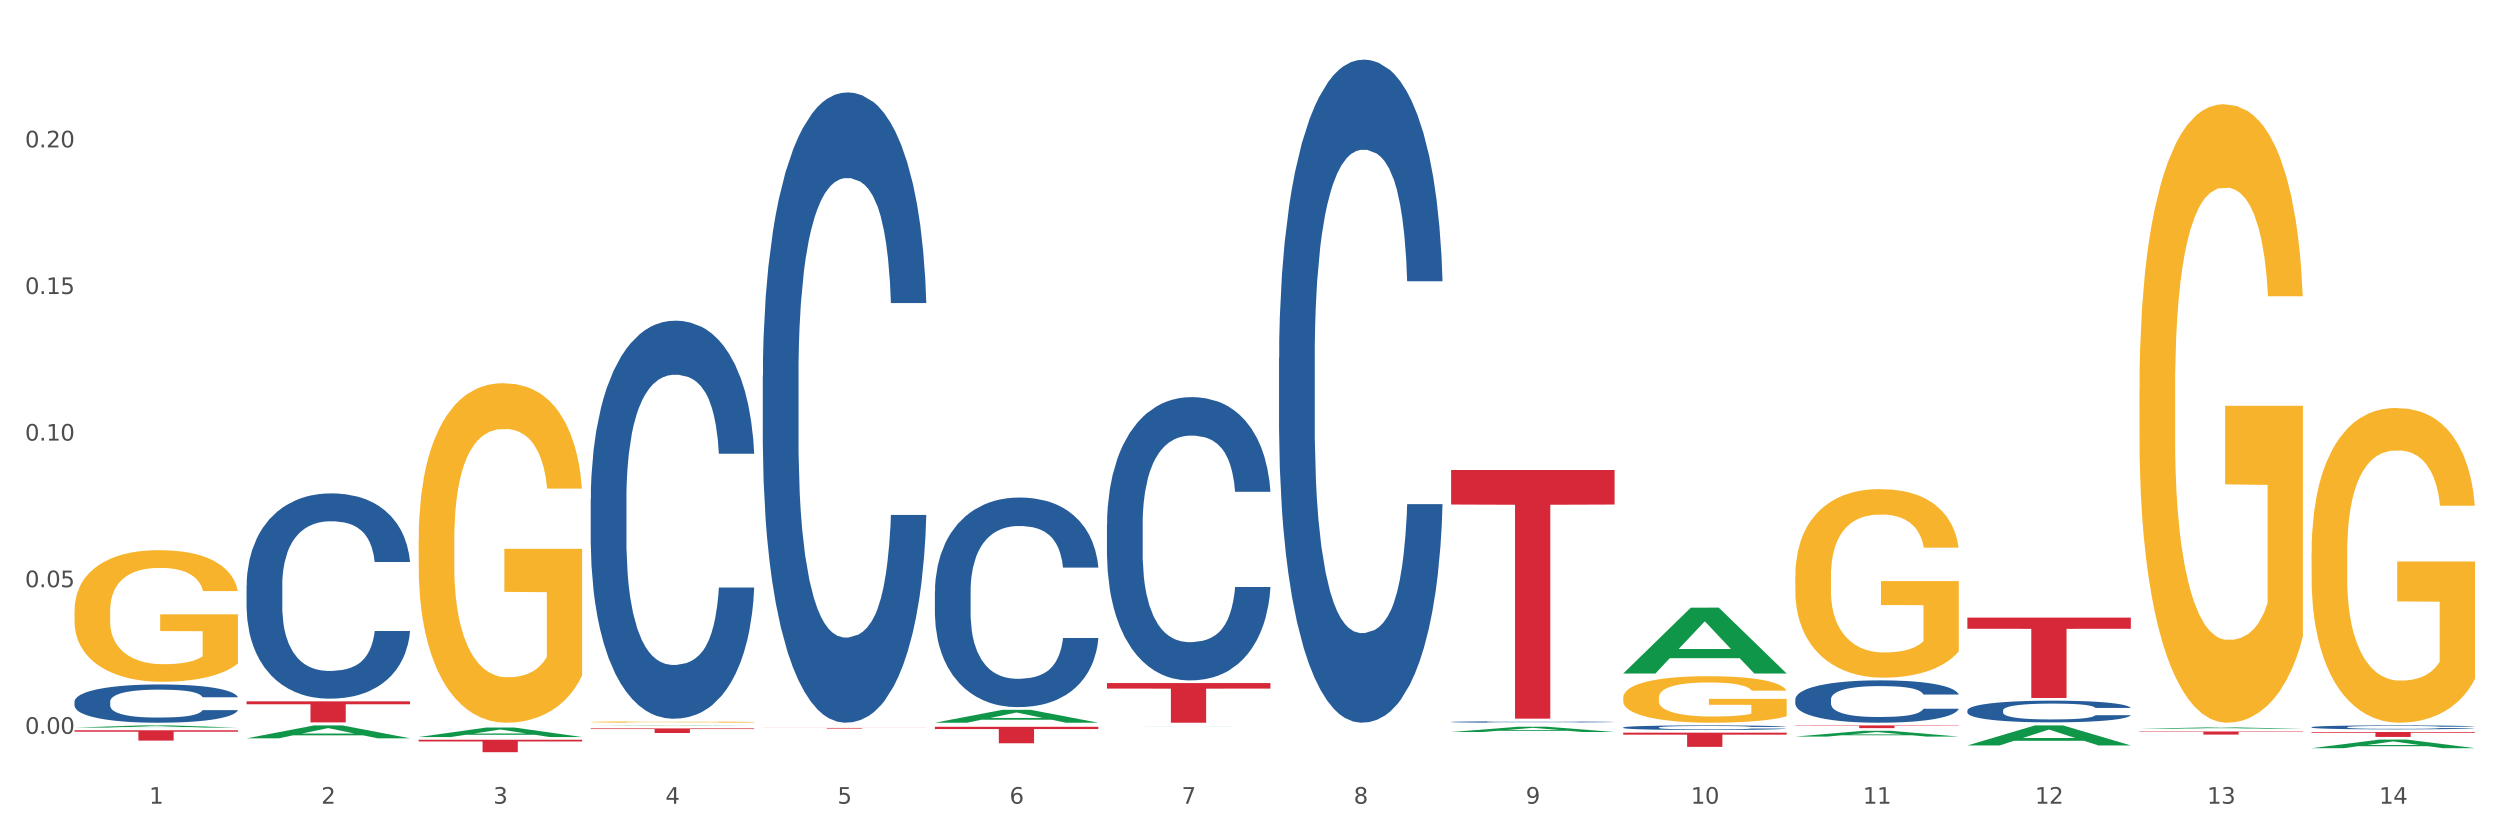 <?xml version="1.0" encoding="utf-8" standalone="no"?>
<!DOCTYPE svg PUBLIC "-//W3C//DTD SVG 1.1//EN"
  "http://www.w3.org/Graphics/SVG/1.1/DTD/svg11.dtd">
<svg xmlns:xlink="http://www.w3.org/1999/xlink" width="1080pt" height="360pt" viewBox="0 0 1080 360" xmlns="http://www.w3.org/2000/svg" version="1.1">
 <rect x="0" y="0" width="1080" height="360" fill="#333333" stroke="none"/>
 <defs>
  <style type="text/css">*{stroke-linejoin: round; stroke-linecap: butt}</style>
 </defs>
 <g id="figure_1">
  <g id="patch_1">
   <path d="M 0 360 
L 1080 360 
L 1080 0 
L 0 0 
z
" style="fill: #ffffff; stroke: #ffffff; stroke-linejoin: miter"/>
  </g>
  <g id="axes_1">
   <g id="matplotlib.axis_1">
    <g id="xtick_1">
     <g id="text_1">
      <!-- 1 -->
      <g style="fill: #4d4d4d" transform="translate(64.432 347.204) scale(0.096 -0.096)">
       <defs>
        <path id="DejaVuSans-31" d="M 794 531 
L 1825 531 
L 1825 4091 
L 703 3866 
L 703 4441 
L 1819 4666 
L 2450 4666 
L 2450 531 
L 3481 531 
L 3481 0 
L 794 0 
L 794 531 
z
" transform="scale(0.016)"/>
       </defs>
       <use xlink:href="#DejaVuSans-31"/>
      </g>
     </g>
    </g>
    <g id="xtick_2">
     <g id="text_2">
      <!-- 2 -->
      <g style="fill: #4d4d4d" transform="translate(138.771 347.204) scale(0.096 -0.096)">
       <defs>
        <path id="DejaVuSans-32" d="M 1228 531 
L 3431 531 
L 3431 0 
L 469 0 
L 469 531 
Q 828 903 1448 1529 
Q 2069 2156 2228 2338 
Q 2531 2678 2651 2914 
Q 2772 3150 2772 3378 
Q 2772 3750 2511 3984 
Q 2250 4219 1831 4219 
Q 1534 4219 1204 4116 
Q 875 4013 500 3803 
L 500 4441 
Q 881 4594 1212 4672 
Q 1544 4750 1819 4750 
Q 2544 4750 2975 4387 
Q 3406 4025 3406 3419 
Q 3406 3131 3298 2873 
Q 3191 2616 2906 2266 
Q 2828 2175 2409 1742 
Q 1991 1309 1228 531 
z
" transform="scale(0.016)"/>
       </defs>
       <use xlink:href="#DejaVuSans-32"/>
      </g>
     </g>
    </g>
    <g id="xtick_3">
     <g id="text_3">
      <!-- 3 -->
      <g style="fill: #4d4d4d" transform="translate(213.109 347.204) scale(0.096 -0.096)">
       <defs>
        <path id="DejaVuSans-33" d="M 2597 2516 
Q 3050 2419 3304 2112 
Q 3559 1806 3559 1356 
Q 3559 666 3084 287 
Q 2609 -91 1734 -91 
Q 1441 -91 1130 -33 
Q 819 25 488 141 
L 488 750 
Q 750 597 1062 519 
Q 1375 441 1716 441 
Q 2309 441 2620 675 
Q 2931 909 2931 1356 
Q 2931 1769 2642 2001 
Q 2353 2234 1838 2234 
L 1294 2234 
L 1294 2753 
L 1863 2753 
Q 2328 2753 2575 2939 
Q 2822 3125 2822 3475 
Q 2822 3834 2567 4026 
Q 2313 4219 1838 4219 
Q 1578 4219 1281 4162 
Q 984 4106 628 3988 
L 628 4550 
Q 988 4650 1302 4700 
Q 1616 4750 1894 4750 
Q 2613 4750 3031 4423 
Q 3450 4097 3450 3541 
Q 3450 3153 3228 2886 
Q 3006 2619 2597 2516 
z
" transform="scale(0.016)"/>
       </defs>
       <use xlink:href="#DejaVuSans-33"/>
      </g>
     </g>
    </g>
    <g id="xtick_4">
     <g id="text_4">
      <!-- 4 -->
      <g style="fill: #4d4d4d" transform="translate(287.448 347.204) scale(0.096 -0.096)">
       <defs>
        <path id="DejaVuSans-34" d="M 2419 4116 
L 825 1625 
L 2419 1625 
L 2419 4116 
z
M 2253 4666 
L 3047 4666 
L 3047 1625 
L 3713 1625 
L 3713 1100 
L 3047 1100 
L 3047 0 
L 2419 0 
L 2419 1100 
L 313 1100 
L 313 1709 
L 2253 4666 
z
" transform="scale(0.016)"/>
       </defs>
       <use xlink:href="#DejaVuSans-34"/>
      </g>
     </g>
    </g>
    <g id="xtick_5">
     <g id="text_5">
      <!-- 5 -->
      <g style="fill: #4d4d4d" transform="translate(361.787 347.204) scale(0.096 -0.096)">
       <defs>
        <path id="DejaVuSans-35" d="M 691 4666 
L 3169 4666 
L 3169 4134 
L 1269 4134 
L 1269 2991 
Q 1406 3038 1543 3061 
Q 1681 3084 1819 3084 
Q 2600 3084 3056 2656 
Q 3513 2228 3513 1497 
Q 3513 744 3044 326 
Q 2575 -91 1722 -91 
Q 1428 -91 1123 -41 
Q 819 9 494 109 
L 494 744 
Q 775 591 1075 516 
Q 1375 441 1709 441 
Q 2250 441 2565 725 
Q 2881 1009 2881 1497 
Q 2881 1984 2565 2268 
Q 2250 2553 1709 2553 
Q 1456 2553 1204 2497 
Q 953 2441 691 2322 
L 691 4666 
z
" transform="scale(0.016)"/>
       </defs>
       <use xlink:href="#DejaVuSans-35"/>
      </g>
     </g>
    </g>
    <g id="xtick_6">
     <g id="text_6">
      <!-- 6 -->
      <g style="fill: #4d4d4d" transform="translate(436.125 347.204) scale(0.096 -0.096)">
       <defs>
        <path id="DejaVuSans-36" d="M 2113 2584 
Q 1688 2584 1439 2293 
Q 1191 2003 1191 1497 
Q 1191 994 1439 701 
Q 1688 409 2113 409 
Q 2538 409 2786 701 
Q 3034 994 3034 1497 
Q 3034 2003 2786 2293 
Q 2538 2584 2113 2584 
z
M 3366 4563 
L 3366 3988 
Q 3128 4100 2886 4159 
Q 2644 4219 2406 4219 
Q 1781 4219 1451 3797 
Q 1122 3375 1075 2522 
Q 1259 2794 1537 2939 
Q 1816 3084 2150 3084 
Q 2853 3084 3261 2657 
Q 3669 2231 3669 1497 
Q 3669 778 3244 343 
Q 2819 -91 2113 -91 
Q 1303 -91 875 529 
Q 447 1150 447 2328 
Q 447 3434 972 4092 
Q 1497 4750 2381 4750 
Q 2619 4750 2861 4703 
Q 3103 4656 3366 4563 
z
" transform="scale(0.016)"/>
       </defs>
       <use xlink:href="#DejaVuSans-36"/>
      </g>
     </g>
    </g>
    <g id="xtick_7">
     <g id="text_7">
      <!-- 7 -->
      <g style="fill: #4d4d4d" transform="translate(510.464 347.204) scale(0.096 -0.096)">
       <defs>
        <path id="DejaVuSans-37" d="M 525 4666 
L 3525 4666 
L 3525 4397 
L 1831 0 
L 1172 0 
L 2766 4134 
L 525 4134 
L 525 4666 
z
" transform="scale(0.016)"/>
       </defs>
       <use xlink:href="#DejaVuSans-37"/>
      </g>
     </g>
    </g>
    <g id="xtick_8">
     <g id="text_8">
      <!-- 8 -->
      <g style="fill: #4d4d4d" transform="translate(584.803 347.204) scale(0.096 -0.096)">
       <defs>
        <path id="DejaVuSans-38" d="M 2034 2216 
Q 1584 2216 1326 1975 
Q 1069 1734 1069 1313 
Q 1069 891 1326 650 
Q 1584 409 2034 409 
Q 2484 409 2743 651 
Q 3003 894 3003 1313 
Q 3003 1734 2745 1975 
Q 2488 2216 2034 2216 
z
M 1403 2484 
Q 997 2584 770 2862 
Q 544 3141 544 3541 
Q 544 4100 942 4425 
Q 1341 4750 2034 4750 
Q 2731 4750 3128 4425 
Q 3525 4100 3525 3541 
Q 3525 3141 3298 2862 
Q 3072 2584 2669 2484 
Q 3125 2378 3379 2068 
Q 3634 1759 3634 1313 
Q 3634 634 3220 271 
Q 2806 -91 2034 -91 
Q 1263 -91 848 271 
Q 434 634 434 1313 
Q 434 1759 690 2068 
Q 947 2378 1403 2484 
z
M 1172 3481 
Q 1172 3119 1398 2916 
Q 1625 2713 2034 2713 
Q 2441 2713 2670 2916 
Q 2900 3119 2900 3481 
Q 2900 3844 2670 4047 
Q 2441 4250 2034 4250 
Q 1625 4250 1398 4047 
Q 1172 3844 1172 3481 
z
" transform="scale(0.016)"/>
       </defs>
       <use xlink:href="#DejaVuSans-38"/>
      </g>
     </g>
    </g>
    <g id="xtick_9">
     <g id="text_9">
      <!-- 9 -->
      <g style="fill: #4d4d4d" transform="translate(659.142 347.204) scale(0.096 -0.096)">
       <defs>
        <path id="DejaVuSans-39" d="M 703 97 
L 703 672 
Q 941 559 1184 500 
Q 1428 441 1663 441 
Q 2288 441 2617 861 
Q 2947 1281 2994 2138 
Q 2813 1869 2534 1725 
Q 2256 1581 1919 1581 
Q 1219 1581 811 2004 
Q 403 2428 403 3163 
Q 403 3881 828 4315 
Q 1253 4750 1959 4750 
Q 2769 4750 3195 4129 
Q 3622 3509 3622 2328 
Q 3622 1225 3098 567 
Q 2575 -91 1691 -91 
Q 1453 -91 1209 -44 
Q 966 3 703 97 
z
M 1959 2075 
Q 2384 2075 2632 2365 
Q 2881 2656 2881 3163 
Q 2881 3666 2632 3958 
Q 2384 4250 1959 4250 
Q 1534 4250 1286 3958 
Q 1038 3666 1038 3163 
Q 1038 2656 1286 2365 
Q 1534 2075 1959 2075 
z
" transform="scale(0.016)"/>
       </defs>
       <use xlink:href="#DejaVuSans-39"/>
      </g>
     </g>
    </g>
    <g id="xtick_10">
     <g id="text_10">
      <!-- 10 -->
      <g style="fill: #4d4d4d" transform="translate(730.426 347.204) scale(0.096 -0.096)">
       <defs>
        <path id="DejaVuSans-30" d="M 2034 4250 
Q 1547 4250 1301 3770 
Q 1056 3291 1056 2328 
Q 1056 1369 1301 889 
Q 1547 409 2034 409 
Q 2525 409 2770 889 
Q 3016 1369 3016 2328 
Q 3016 3291 2770 3770 
Q 2525 4250 2034 4250 
z
M 2034 4750 
Q 2819 4750 3233 4129 
Q 3647 3509 3647 2328 
Q 3647 1150 3233 529 
Q 2819 -91 2034 -91 
Q 1250 -91 836 529 
Q 422 1150 422 2328 
Q 422 3509 836 4129 
Q 1250 4750 2034 4750 
z
" transform="scale(0.016)"/>
       </defs>
       <use xlink:href="#DejaVuSans-31"/>
       <use xlink:href="#DejaVuSans-30" transform="translate(63.623 0)"/>
      </g>
     </g>
    </g>
    <g id="xtick_11">
     <g id="text_11">
      <!-- 11 -->
      <g style="fill: #4d4d4d" transform="translate(804.765 347.204) scale(0.096 -0.096)">
       <use xlink:href="#DejaVuSans-31"/>
       <use xlink:href="#DejaVuSans-31" transform="translate(63.623 0)"/>
      </g>
     </g>
    </g>
    <g id="xtick_12">
     <g id="text_12">
      <!-- 12 -->
      <g style="fill: #4d4d4d" transform="translate(879.104 347.204) scale(0.096 -0.096)">
       <use xlink:href="#DejaVuSans-31"/>
       <use xlink:href="#DejaVuSans-32" transform="translate(63.623 0)"/>
      </g>
     </g>
    </g>
    <g id="xtick_13">
     <g id="text_13">
      <!-- 13 -->
      <g style="fill: #4d4d4d" transform="translate(953.442 347.204) scale(0.096 -0.096)">
       <use xlink:href="#DejaVuSans-31"/>
       <use xlink:href="#DejaVuSans-33" transform="translate(63.623 0)"/>
      </g>
     </g>
    </g>
    <g id="xtick_14">
     <g id="text_14">
      <!-- 14 -->
      <g style="fill: #4d4d4d" transform="translate(1027.781 347.204) scale(0.096 -0.096)">
       <use xlink:href="#DejaVuSans-31"/>
       <use xlink:href="#DejaVuSans-34" transform="translate(63.623 0)"/>
      </g>
     </g>
    </g>
    <g id="xtick_15"/>
    <g id="xtick_16"/>
    <g id="xtick_17"/>
    <g id="xtick_18"/>
    <g id="xtick_19"/>
    <g id="xtick_20"/>
    <g id="xtick_21"/>
    <g id="xtick_22"/>
    <g id="xtick_23"/>
    <g id="xtick_24"/>
    <g id="xtick_25"/>
    <g id="xtick_26"/>
    <g id="xtick_27"/>
   </g>
   <g id="matplotlib.axis_2">
    <g id="ytick_1">
     <g id="text_15">
      <!-- 0.00 -->
      <g style="fill: #4d4d4d" transform="translate(10.8 317.012) scale(0.096 -0.096)">
       <defs>
        <path id="DejaVuSans-2e" d="M 684 794 
L 1344 794 
L 1344 0 
L 684 0 
L 684 794 
z
" transform="scale(0.016)"/>
       </defs>
       <use xlink:href="#DejaVuSans-30"/>
       <use xlink:href="#DejaVuSans-2e" transform="translate(63.623 0)"/>
       <use xlink:href="#DejaVuSans-30" transform="translate(95.41 0)"/>
       <use xlink:href="#DejaVuSans-30" transform="translate(159.033 0)"/>
      </g>
     </g>
    </g>
    <g id="ytick_2">
     <g id="text_16">
      <!-- 0.05 -->
      <g style="fill: #4d4d4d" transform="translate(10.8 253.677) scale(0.096 -0.096)">
       <use xlink:href="#DejaVuSans-30"/>
       <use xlink:href="#DejaVuSans-2e" transform="translate(63.623 0)"/>
       <use xlink:href="#DejaVuSans-30" transform="translate(95.41 0)"/>
       <use xlink:href="#DejaVuSans-35" transform="translate(159.033 0)"/>
      </g>
     </g>
    </g>
    <g id="ytick_3">
     <g id="text_17">
      <!-- 0.10 -->
      <g style="fill: #4d4d4d" transform="translate(10.8 190.342) scale(0.096 -0.096)">
       <use xlink:href="#DejaVuSans-30"/>
       <use xlink:href="#DejaVuSans-2e" transform="translate(63.623 0)"/>
       <use xlink:href="#DejaVuSans-31" transform="translate(95.41 0)"/>
       <use xlink:href="#DejaVuSans-30" transform="translate(159.033 0)"/>
      </g>
     </g>
    </g>
    <g id="ytick_4">
     <g id="text_18">
      <!-- 0.15 -->
      <g style="fill: #4d4d4d" transform="translate(10.8 127.007) scale(0.096 -0.096)">
       <use xlink:href="#DejaVuSans-30"/>
       <use xlink:href="#DejaVuSans-2e" transform="translate(63.623 0)"/>
       <use xlink:href="#DejaVuSans-31" transform="translate(95.41 0)"/>
       <use xlink:href="#DejaVuSans-35" transform="translate(159.033 0)"/>
      </g>
     </g>
    </g>
    <g id="ytick_5">
     <g id="text_19">
      <!-- 0.20 -->
      <g style="fill: #4d4d4d" transform="translate(10.8 63.672) scale(0.096 -0.096)">
       <use xlink:href="#DejaVuSans-30"/>
       <use xlink:href="#DejaVuSans-2e" transform="translate(63.623 0)"/>
       <use xlink:href="#DejaVuSans-32" transform="translate(95.41 0)"/>
       <use xlink:href="#DejaVuSans-30" transform="translate(159.033 0)"/>
      </g>
     </g>
    </g>
    <g id="ytick_6"/>
    <g id="ytick_7"/>
    <g id="ytick_8"/>
    <g id="ytick_9"/>
    <g id="ytick_10"/>
   </g>
   <g id="PolyCollection_1">
    <path d="M 32.175 314.33 
L 32.248 314.329 
L 61.37 313.366 
L 73.456 313.365 
L 102.797 314.332 
L 88.818 314.332 
L 82.484 314.107 
L 52.415 314.107 
L 52.197 314.11 
L 46.081 314.332 
L 32.175 314.332 
L 32.175 314.33 
L 56.201 313.972 
L 78.698 313.971 
L 67.559 313.571 
L 67.413 313.569 
L 67.267 313.572 
L 56.128 313.971 
L 56.201 313.972 
L 32.175 314.33 
z
" clip-path="url(#peb37ae2fe6)" style="fill: #109648"/>
    <path d="M 255.191 311.909 
L 255.275 311.909 
L 255.275 311.89 
L 255.441 311.874 
L 256.275 311.835 
L 257.526 311.803 
L 258.443 311.786 
L 259.36 311.772 
L 260.444 311.758 
L 261.778 311.743 
L 264.196 311.722 
L 265.697 311.711 
L 267.531 311.7 
L 270.866 311.683 
L 273.284 311.674 
L 275.786 311.666 
L 279.871 311.657 
L 282.539 311.652 
L 285.374 311.649 
L 288.793 311.647 
L 291.377 311.647 
L 297.047 311.648 
L 301.883 311.653 
L 304.218 311.657 
L 307.219 311.663 
L 308.804 311.667 
L 311.388 311.675 
L 314.057 311.686 
L 315.891 311.696 
L 318.642 311.713 
L 320.727 311.731 
L 322.645 311.753 
L 323.645 311.768 
L 324.395 311.782 
L 325.062 311.798 
L 325.73 311.823 
L 310.721 311.823 
L 310.138 311.805 
L 309.221 311.788 
L 307.886 311.771 
L 306.719 311.761 
L 304.718 311.748 
L 302.884 311.74 
L 300.966 311.733 
L 298.631 311.728 
L 296.797 311.726 
L 294.212 311.724 
L 289.126 311.724 
L 285.708 311.728 
L 283.373 311.733 
L 281.872 311.738 
L 280.538 311.743 
L 279.037 311.75 
L 277.286 311.761 
L 276.036 311.771 
L 274.785 311.784 
L 273.785 311.796 
L 272.867 311.811 
L 272.117 311.826 
L 271.533 311.842 
L 271.033 311.862 
L 270.616 311.895 
L 270.616 311.966 
L 270.783 311.982 
L 271.2 312.003 
L 271.7 312.019 
L 272.534 312.038 
L 273.284 312.051 
L 274.702 312.07 
L 276.286 312.085 
L 277.537 312.095 
L 278.787 312.104 
L 280.955 312.115 
L 283.373 312.124 
L 285.458 312.13 
L 288.292 312.135 
L 290.21 312.137 
L 291.878 312.138 
L 295.963 312.138 
L 298.882 312.137 
L 302.133 312.133 
L 304.635 312.128 
L 306.719 312.123 
L 309.054 312.113 
L 310.555 312.105 
L 310.555 311.996 
L 292.211 311.996 
L 292.211 311.924 
L 325.813 311.924 
L 325.813 312.135 
L 324.395 312.146 
L 322.811 312.156 
L 321.144 312.165 
L 318.642 312.176 
L 315.641 312.186 
L 312.973 312.193 
L 310.138 312.199 
L 306.803 312.205 
L 302.467 312.21 
L 299.799 312.212 
L 296.464 312.214 
L 292.545 312.214 
L 289.126 312.213 
L 285.791 312.211 
L 282.289 312.206 
L 278.871 312.199 
L 276.286 312.193 
L 273.701 312.184 
L 270.95 312.174 
L 268.782 312.163 
L 267.114 312.154 
L 265.28 312.142 
L 263.279 312.126 
L 261.778 312.112 
L 260.444 312.098 
L 259.027 312.079 
L 258.026 312.063 
L 257.025 312.043 
L 256.442 312.028 
L 255.775 312.005 
L 255.275 311.972 
L 255.191 311.909 
z
" clip-path="url(#peb37ae2fe6)" style="fill: #f7b32b"/>
    <path d="M 701.223 301.408 
L 701.307 301.389 
L 701.307 300.729 
L 701.474 300.16 
L 702.307 298.784 
L 703.558 297.646 
L 704.475 297.041 
L 705.392 296.546 
L 706.476 296.05 
L 707.81 295.536 
L 710.228 294.784 
L 711.729 294.399 
L 713.563 293.995 
L 716.899 293.408 
L 719.317 293.078 
L 721.818 292.803 
L 725.903 292.472 
L 728.572 292.326 
L 731.406 292.215 
L 734.825 292.142 
L 737.41 292.124 
L 743.08 292.179 
L 747.915 292.344 
L 750.25 292.472 
L 753.252 292.693 
L 754.836 292.839 
L 757.421 293.133 
L 760.089 293.518 
L 761.923 293.848 
L 764.675 294.472 
L 766.759 295.096 
L 768.677 295.867 
L 769.677 296.399 
L 770.428 296.894 
L 771.095 297.463 
L 771.762 298.362 
L 756.754 298.362 
L 756.17 297.72 
L 755.253 297.114 
L 753.919 296.527 
L 752.751 296.16 
L 750.75 295.702 
L 748.916 295.408 
L 746.998 295.188 
L 744.664 295.004 
L 742.829 294.913 
L 740.245 294.839 
L 735.159 294.858 
L 731.74 295.004 
L 729.405 295.188 
L 727.905 295.353 
L 726.571 295.536 
L 725.07 295.793 
L 723.319 296.179 
L 722.068 296.527 
L 720.817 296.968 
L 719.817 297.408 
L 718.9 297.922 
L 718.149 298.472 
L 717.566 299.041 
L 717.065 299.738 
L 716.648 300.894 
L 716.648 303.408 
L 716.815 303.976 
L 717.232 304.729 
L 717.732 305.297 
L 718.566 305.976 
L 719.317 306.435 
L 720.734 307.095 
L 722.318 307.646 
L 723.569 307.995 
L 724.82 308.288 
L 726.987 308.692 
L 729.405 309.022 
L 731.49 309.224 
L 734.325 309.407 
L 736.242 309.481 
L 737.91 309.517 
L 741.996 309.517 
L 744.914 309.462 
L 748.166 309.334 
L 750.667 309.169 
L 752.751 308.967 
L 755.086 308.637 
L 756.587 308.325 
L 756.587 304.49 
L 738.244 304.472 
L 738.244 301.921 
L 771.845 301.921 
L 771.845 309.407 
L 770.428 309.793 
L 768.844 310.141 
L 767.176 310.453 
L 764.675 310.838 
L 761.673 311.205 
L 759.005 311.462 
L 756.17 311.682 
L 752.835 311.884 
L 748.499 312.068 
L 745.831 312.141 
L 742.496 312.196 
L 738.577 312.214 
L 735.159 312.178 
L 731.823 312.086 
L 728.321 311.921 
L 724.903 311.682 
L 722.318 311.444 
L 719.733 311.15 
L 716.982 310.765 
L 714.814 310.398 
L 713.147 310.068 
L 711.312 309.646 
L 709.311 309.095 
L 707.81 308.6 
L 706.476 308.086 
L 705.059 307.426 
L 704.058 306.857 
L 703.058 306.141 
L 702.474 305.609 
L 701.807 304.784 
L 701.307 303.628 
L 701.223 301.408 
z
" clip-path="url(#peb37ae2fe6)" style="fill: #f7b32b"/>
    <path d="M 775.562 248.944 
L 775.645 248.87 
L 775.645 246.192 
L 775.812 243.885 
L 776.646 238.306 
L 777.897 233.694 
L 778.814 231.239 
L 779.731 229.23 
L 780.815 227.221 
L 782.149 225.138 
L 784.567 222.088 
L 786.068 220.526 
L 787.902 218.889 
L 791.237 216.509 
L 793.655 215.17 
L 796.157 214.054 
L 800.242 212.715 
L 802.91 212.12 
L 805.745 211.673 
L 809.164 211.376 
L 811.748 211.301 
L 817.418 211.525 
L 822.254 212.194 
L 824.589 212.715 
L 827.59 213.608 
L 829.175 214.203 
L 831.759 215.393 
L 834.427 216.955 
L 836.262 218.294 
L 839.013 220.824 
L 841.098 223.353 
L 843.015 226.478 
L 844.016 228.635 
L 844.766 230.643 
L 845.433 232.95 
L 846.1 236.595 
L 831.092 236.595 
L 830.509 233.991 
L 829.592 231.536 
L 828.257 229.156 
L 827.09 227.668 
L 825.089 225.808 
L 823.255 224.618 
L 821.337 223.725 
L 819.002 222.981 
L 817.168 222.609 
L 814.583 222.312 
L 809.497 222.386 
L 806.079 222.981 
L 803.744 223.725 
L 802.243 224.395 
L 800.909 225.138 
L 799.408 226.18 
L 797.657 227.742 
L 796.407 229.156 
L 795.156 230.941 
L 794.156 232.726 
L 793.238 234.809 
L 792.488 237.041 
L 791.904 239.347 
L 791.404 242.174 
L 790.987 246.861 
L 790.987 257.053 
L 791.154 259.359 
L 791.571 262.409 
L 792.071 264.715 
L 792.905 267.468 
L 793.655 269.328 
L 795.073 272.006 
L 796.657 274.237 
L 797.908 275.651 
L 799.158 276.841 
L 801.326 278.478 
L 803.744 279.817 
L 805.829 280.635 
L 808.663 281.379 
L 810.581 281.677 
L 812.249 281.825 
L 816.334 281.825 
L 819.253 281.602 
L 822.504 281.082 
L 825.006 280.412 
L 827.09 279.594 
L 829.425 278.255 
L 830.926 276.99 
L 830.926 261.442 
L 812.582 261.368 
L 812.582 251.027 
L 846.184 251.027 
L 846.184 281.379 
L 844.766 282.941 
L 843.182 284.355 
L 841.515 285.619 
L 839.013 287.182 
L 836.012 288.67 
L 833.344 289.711 
L 830.509 290.604 
L 827.174 291.422 
L 822.838 292.166 
L 820.17 292.464 
L 816.835 292.687 
L 812.916 292.761 
L 809.497 292.612 
L 806.162 292.24 
L 802.66 291.571 
L 799.242 290.604 
L 796.657 289.637 
L 794.072 288.446 
L 791.321 286.884 
L 789.153 285.396 
L 787.485 284.057 
L 785.651 282.346 
L 783.65 280.114 
L 782.149 278.106 
L 780.815 276.023 
L 779.398 273.345 
L 778.397 271.039 
L 777.396 268.137 
L 776.813 265.98 
L 776.146 262.632 
L 775.645 257.946 
L 775.562 248.944 
z
" clip-path="url(#peb37ae2fe6)" style="fill: #f7b32b"/>
    <path d="M 924.24 168.488 
L 924.323 168.244 
L 924.323 159.459 
L 924.49 151.895 
L 925.323 133.593 
L 926.574 118.464 
L 927.491 110.412 
L 928.408 103.823 
L 929.492 97.235 
L 930.826 90.402 
L 933.244 80.397 
L 934.745 75.273 
L 936.58 69.905 
L 939.915 62.096 
L 942.333 57.704 
L 944.834 54.043 
L 948.92 49.651 
L 951.588 47.699 
L 954.423 46.235 
L 957.841 45.259 
L 960.426 45.015 
L 966.096 45.747 
L 970.932 47.943 
L 973.266 49.651 
L 976.268 52.579 
L 977.852 54.531 
L 980.437 58.436 
L 983.105 63.56 
L 984.939 67.952 
L 987.691 76.249 
L 989.775 84.546 
L 991.693 94.794 
L 992.693 101.871 
L 993.444 108.459 
L 994.111 116.024 
L 994.778 127.981 
L 979.77 127.981 
L 979.186 119.44 
L 978.269 111.388 
L 976.935 103.579 
L 975.768 98.699 
L 973.766 92.598 
L 971.932 88.694 
L 970.014 85.766 
L 967.68 83.326 
L 965.845 82.105 
L 963.261 81.129 
L 958.175 81.373 
L 954.756 83.326 
L 952.422 85.766 
L 950.921 87.962 
L 949.587 90.402 
L 948.086 93.818 
L 946.335 98.943 
L 945.084 103.579 
L 943.834 109.436 
L 942.833 115.292 
L 941.916 122.124 
L 941.165 129.445 
L 940.582 137.01 
L 940.081 146.282 
L 939.665 161.655 
L 939.665 195.086 
L 939.831 202.65 
L 940.248 212.655 
L 940.749 220.22 
L 941.582 229.248 
L 942.333 235.349 
L 943.75 244.133 
L 945.334 251.454 
L 946.585 256.09 
L 947.836 259.995 
L 950.004 265.363 
L 952.422 269.755 
L 954.506 272.44 
L 957.341 274.88 
L 959.259 275.856 
L 960.926 276.344 
L 965.012 276.344 
L 967.93 275.612 
L 971.182 273.904 
L 973.683 271.707 
L 975.768 269.023 
L 978.102 264.631 
L 979.603 260.483 
L 979.603 209.483 
L 961.26 209.239 
L 961.26 175.32 
L 994.861 175.32 
L 994.861 274.88 
L 993.444 280.004 
L 991.86 284.64 
L 990.192 288.789 
L 987.691 293.913 
L 984.689 298.793 
L 982.021 302.21 
L 979.186 305.138 
L 975.851 307.822 
L 971.515 310.262 
L 968.847 311.238 
L 965.512 311.97 
L 961.593 312.214 
L 958.175 311.726 
L 954.84 310.506 
L 951.338 308.31 
L 947.919 305.138 
L 945.334 301.966 
L 942.75 298.061 
L 939.998 292.937 
L 937.83 288.057 
L 936.163 283.664 
L 934.328 278.052 
L 932.327 270.731 
L 930.826 264.143 
L 929.492 257.31 
L 928.075 248.526 
L 927.074 240.961 
L 926.074 231.445 
L 925.49 224.368 
L 924.823 213.387 
L 924.323 198.014 
L 924.24 168.488 
z
" clip-path="url(#peb37ae2fe6)" style="fill: #f7b32b"/>
    <path d="M 998.578 239.079 
L 998.662 238.955 
L 998.662 234.485 
L 998.828 230.635 
L 999.662 221.323 
L 1000.913 213.624 
L 1001.83 209.527 
L 1002.747 206.174 
L 1003.831 202.822 
L 1005.165 199.345 
L 1007.583 194.254 
L 1009.084 191.646 
L 1010.918 188.915 
L 1014.253 184.941 
L 1016.671 182.706 
L 1019.173 180.844 
L 1023.258 178.609 
L 1025.926 177.615 
L 1028.761 176.87 
L 1032.18 176.374 
L 1034.765 176.249 
L 1040.434 176.622 
L 1045.27 177.74 
L 1047.605 178.609 
L 1050.607 180.099 
L 1052.191 181.092 
L 1054.775 183.079 
L 1057.444 185.686 
L 1059.278 187.921 
L 1062.029 192.143 
L 1064.114 196.365 
L 1066.032 201.58 
L 1067.032 205.181 
L 1067.783 208.533 
L 1068.45 212.383 
L 1069.117 218.467 
L 1054.108 218.467 
L 1053.525 214.121 
L 1052.608 210.023 
L 1051.274 206.05 
L 1050.106 203.567 
L 1048.105 200.462 
L 1046.271 198.476 
L 1044.353 196.986 
L 1042.019 195.744 
L 1040.184 195.123 
L 1037.599 194.626 
L 1032.513 194.751 
L 1029.095 195.744 
L 1026.76 196.986 
L 1025.259 198.103 
L 1023.925 199.345 
L 1022.425 201.083 
L 1020.674 203.691 
L 1019.423 206.05 
L 1018.172 209.03 
L 1017.172 212.01 
L 1016.255 215.487 
L 1015.504 219.212 
L 1014.92 223.061 
L 1014.42 227.78 
L 1014.003 235.602 
L 1014.003 252.613 
L 1014.17 256.463 
L 1014.587 261.554 
L 1015.087 265.403 
L 1015.921 269.997 
L 1016.671 273.101 
L 1018.089 277.571 
L 1019.673 281.296 
L 1020.924 283.656 
L 1022.174 285.642 
L 1024.342 288.374 
L 1026.76 290.609 
L 1028.845 291.975 
L 1031.68 293.217 
L 1033.597 293.713 
L 1035.265 293.962 
L 1039.35 293.962 
L 1042.269 293.589 
L 1045.52 292.72 
L 1048.022 291.602 
L 1050.106 290.237 
L 1052.441 288.002 
L 1053.942 285.891 
L 1053.942 259.939 
L 1035.598 259.815 
L 1035.598 242.556 
L 1069.2 242.556 
L 1069.2 293.217 
L 1067.783 295.824 
L 1066.198 298.183 
L 1064.531 300.294 
L 1062.029 302.902 
L 1059.028 305.385 
L 1056.36 307.124 
L 1053.525 308.614 
L 1050.19 309.979 
L 1045.854 311.221 
L 1043.186 311.718 
L 1039.851 312.09 
L 1035.932 312.214 
L 1032.513 311.966 
L 1029.178 311.345 
L 1025.676 310.228 
L 1022.258 308.614 
L 1019.673 306.999 
L 1017.088 305.013 
L 1014.337 302.405 
L 1012.169 299.922 
L 1010.501 297.687 
L 1008.667 294.831 
L 1006.666 291.106 
L 1005.165 287.753 
L 1003.831 284.276 
L 1002.414 279.806 
L 1001.413 275.957 
L 1000.413 271.115 
L 999.829 267.514 
L 999.162 261.926 
L 998.662 254.103 
L 998.578 239.079 
z
" clip-path="url(#peb37ae2fe6)" style="fill: #f7b32b"/>
    <path d="M 329.53 162.267 
L 329.613 162.018 
L 329.613 155.055 
L 329.864 145.606 
L 330.782 128.199 
L 331.951 115.019 
L 333.954 99.602 
L 335.039 93.137 
L 336.458 85.925 
L 339.38 74.238 
L 342.719 64.291 
L 345.057 58.82 
L 346.81 55.339 
L 350.733 49.122 
L 352.987 46.387 
L 355.324 44.149 
L 357.328 42.657 
L 360.667 40.916 
L 363.338 40.17 
L 366.427 39.921 
L 369.015 40.17 
L 372.437 41.165 
L 377.446 44.149 
L 379.366 45.889 
L 381.954 48.873 
L 384.625 52.852 
L 386.795 56.831 
L 389.3 62.55 
L 391.887 70.01 
L 394.392 79.46 
L 396.145 88.163 
L 397.564 97.364 
L 398.816 108.554 
L 399.734 120.739 
L 400.152 130.934 
L 384.875 130.934 
L 384.458 121.734 
L 383.623 111.787 
L 382.788 105.073 
L 381.87 99.602 
L 380.451 93.385 
L 379.199 89.406 
L 377.112 84.682 
L 375.192 81.698 
L 373.606 79.957 
L 371.686 78.465 
L 367.595 76.973 
L 364.674 76.973 
L 362.837 77.47 
L 360.583 78.714 
L 358.663 80.454 
L 356.41 83.438 
L 354.656 86.671 
L 352.903 90.899 
L 351.902 93.883 
L 350.399 99.353 
L 349.397 103.829 
L 348.062 111.538 
L 347.31 117.009 
L 345.975 131.183 
L 345.391 141.627 
L 345.14 148.839 
L 344.973 156.796 
L 344.973 195.588 
L 345.474 212.995 
L 345.891 220.455 
L 346.559 228.91 
L 347.811 239.852 
L 349.648 250.544 
L 351.568 258.253 
L 353.154 262.978 
L 354.656 266.459 
L 356.159 269.195 
L 357.996 271.681 
L 359.498 273.173 
L 361.752 274.665 
L 364.423 275.411 
L 366.51 275.411 
L 370.768 274.168 
L 372.688 272.925 
L 374.524 271.184 
L 376.528 268.449 
L 378.114 265.465 
L 379.032 263.227 
L 380.534 258.502 
L 381.703 253.528 
L 382.705 247.809 
L 383.373 242.836 
L 384.124 235.376 
L 384.708 226.921 
L 384.875 222.445 
L 400.152 222.445 
L 399.818 231.397 
L 399.233 240.1 
L 398.065 251.788 
L 397.146 258.502 
L 395.727 266.708 
L 394.225 273.671 
L 392.138 281.379 
L 390.218 287.099 
L 388.214 292.072 
L 386.044 296.548 
L 382.121 302.765 
L 380.701 304.506 
L 377.696 307.49 
L 375.359 309.23 
L 371.936 310.971 
L 368.43 311.966 
L 364.757 312.214 
L 361.502 311.717 
L 357.912 310.225 
L 355.658 308.733 
L 353.154 306.495 
L 350.232 303.014 
L 347.477 298.786 
L 344.89 293.813 
L 342.469 288.094 
L 340.215 281.628 
L 337.293 270.935 
L 335.123 260.491 
L 333.537 250.793 
L 332.452 242.587 
L 331.366 232.143 
L 330.782 224.931 
L 329.864 207.525 
L 329.53 191.361 
L 329.53 162.267 
z
" clip-path="url(#peb37ae2fe6)" style="fill: #255c99"/>
    <path d="M 255.191 215.794 
L 255.275 215.637 
L 255.275 211.24 
L 255.525 205.272 
L 256.443 194.278 
L 257.612 185.955 
L 259.615 176.218 
L 260.701 172.134 
L 262.12 167.58 
L 265.041 160.198 
L 268.381 153.916 
L 270.718 150.461 
L 272.471 148.262 
L 276.394 144.336 
L 278.648 142.609 
L 280.986 141.195 
L 282.989 140.253 
L 286.328 139.153 
L 288.999 138.682 
L 292.088 138.525 
L 294.676 138.682 
L 298.098 139.311 
L 303.107 141.195 
L 305.027 142.295 
L 307.615 144.179 
L 310.286 146.692 
L 312.457 149.205 
L 314.961 152.817 
L 317.549 157.528 
L 320.053 163.496 
L 321.806 168.993 
L 323.225 174.804 
L 324.477 181.871 
L 325.396 189.567 
L 325.813 196.006 
L 310.537 196.006 
L 310.119 190.195 
L 309.284 183.913 
L 308.45 179.673 
L 307.531 176.218 
L 306.112 172.291 
L 304.86 169.778 
L 302.773 166.795 
L 300.853 164.91 
L 299.267 163.811 
L 297.347 162.868 
L 293.257 161.926 
L 290.335 161.926 
L 288.499 162.24 
L 286.245 163.025 
L 284.325 164.125 
L 282.071 166.009 
L 280.318 168.051 
L 278.565 170.721 
L 277.563 172.605 
L 276.06 176.061 
L 275.059 178.887 
L 273.723 183.756 
L 272.972 187.211 
L 271.636 196.163 
L 271.052 202.759 
L 270.801 207.314 
L 270.634 212.339 
L 270.634 236.839 
L 271.135 247.833 
L 271.553 252.544 
L 272.22 257.884 
L 273.473 264.794 
L 275.309 271.548 
L 277.229 276.416 
L 278.815 279.4 
L 280.318 281.599 
L 281.82 283.327 
L 283.657 284.897 
L 285.159 285.839 
L 287.413 286.782 
L 290.085 287.253 
L 292.172 287.253 
L 296.429 286.468 
L 298.349 285.682 
L 300.185 284.583 
L 302.189 282.855 
L 303.775 280.971 
L 304.693 279.557 
L 306.196 276.573 
L 307.364 273.432 
L 308.366 269.82 
L 309.034 266.679 
L 309.785 261.968 
L 310.37 256.628 
L 310.537 253.801 
L 325.813 253.801 
L 325.479 259.455 
L 324.895 264.952 
L 323.726 272.333 
L 322.808 276.573 
L 321.389 281.756 
L 319.886 286.153 
L 317.799 291.022 
L 315.879 294.634 
L 313.876 297.775 
L 311.705 300.602 
L 307.782 304.528 
L 306.363 305.628 
L 303.358 307.512 
L 301.02 308.612 
L 297.598 309.711 
L 294.092 310.339 
L 290.419 310.496 
L 287.163 310.182 
L 283.573 309.24 
L 281.32 308.298 
L 278.815 306.884 
L 275.893 304.685 
L 273.139 302.016 
L 270.551 298.875 
L 268.13 295.262 
L 265.876 291.179 
L 262.955 284.426 
L 260.784 277.83 
L 259.198 271.705 
L 258.113 266.522 
L 257.028 259.926 
L 256.443 255.371 
L 255.525 244.378 
L 255.191 234.169 
L 255.191 215.794 
z
" clip-path="url(#peb37ae2fe6)" style="fill: #255c99"/>
    <path d="M 998.578 316.238 
L 1069.2 316.238 
L 1069.2 316.534 
L 1041.42 316.536 
L 1041.42 318.367 
L 1026.191 318.367 
L 1026.191 316.536 
L 998.578 316.534 
L 998.578 316.24 
L 998.578 316.238 
z
" clip-path="url(#peb37ae2fe6)" style="fill: #d62839"/>
    <path d="M 924.24 315.996 
L 994.861 315.996 
L 994.861 316.183 
L 967.081 316.184 
L 967.081 317.34 
L 951.852 317.34 
L 951.852 316.184 
L 924.24 316.183 
L 924.24 315.997 
L 924.24 315.996 
z
" clip-path="url(#peb37ae2fe6)" style="fill: #d62839"/>
    <path d="M 180.852 233.317 
L 180.936 233.183 
L 180.936 228.361 
L 181.103 224.208 
L 181.936 214.162 
L 183.187 205.857 
L 184.104 201.437 
L 185.021 197.82 
L 186.105 194.203 
L 187.439 190.453 
L 189.857 184.961 
L 191.358 182.148 
L 193.192 179.201 
L 196.528 174.914 
L 198.946 172.503 
L 201.447 170.494 
L 205.533 168.083 
L 208.201 167.011 
L 211.036 166.207 
L 214.454 165.672 
L 217.039 165.538 
L 222.709 165.939 
L 227.545 167.145 
L 229.879 168.083 
L 232.881 169.69 
L 234.465 170.762 
L 237.05 172.905 
L 239.718 175.718 
L 241.552 178.129 
L 244.304 182.683 
L 246.388 187.238 
L 248.306 192.864 
L 249.306 196.748 
L 250.057 200.365 
L 250.724 204.518 
L 251.391 211.081 
L 236.383 211.081 
L 235.799 206.393 
L 234.882 201.972 
L 233.548 197.686 
L 232.38 195.007 
L 230.379 191.658 
L 228.545 189.515 
L 226.627 187.908 
L 224.293 186.568 
L 222.458 185.898 
L 219.874 185.362 
L 214.788 185.496 
L 211.369 186.568 
L 209.034 187.908 
L 207.534 189.113 
L 206.2 190.453 
L 204.699 192.328 
L 202.948 195.141 
L 201.697 197.686 
L 200.446 200.901 
L 199.446 204.116 
L 198.529 207.866 
L 197.778 211.885 
L 197.195 216.037 
L 196.694 221.127 
L 196.277 229.566 
L 196.277 247.918 
L 196.444 252.07 
L 196.861 257.562 
L 197.361 261.715 
L 198.195 266.671 
L 198.946 270.02 
L 200.363 274.842 
L 201.947 278.861 
L 203.198 281.406 
L 204.449 283.549 
L 206.616 286.496 
L 209.034 288.907 
L 211.119 290.38 
L 213.954 291.72 
L 215.871 292.256 
L 217.539 292.524 
L 221.625 292.524 
L 224.543 292.122 
L 227.795 291.184 
L 230.296 289.979 
L 232.38 288.505 
L 234.715 286.094 
L 236.216 283.817 
L 236.216 255.821 
L 217.873 255.687 
L 217.873 237.068 
L 251.474 237.068 
L 251.474 291.72 
L 250.057 294.533 
L 248.473 297.078 
L 246.805 299.355 
L 244.304 302.168 
L 241.302 304.847 
L 238.634 306.722 
L 235.799 308.33 
L 232.464 309.803 
L 228.128 311.143 
L 225.46 311.679 
L 222.125 312.081 
L 218.206 312.214 
L 214.788 311.947 
L 211.452 311.277 
L 207.951 310.071 
L 204.532 308.33 
L 201.947 306.589 
L 199.362 304.445 
L 196.611 301.632 
L 194.443 298.953 
L 192.776 296.542 
L 190.941 293.461 
L 188.94 289.443 
L 187.439 285.826 
L 186.105 282.075 
L 184.688 277.253 
L 183.687 273.101 
L 182.687 267.877 
L 182.103 263.992 
L 181.436 257.964 
L 180.936 249.525 
L 180.852 233.317 
z
" clip-path="url(#peb37ae2fe6)" style="fill: #f7b32b"/>
    <path d="M 849.901 266.8 
L 920.523 266.8 
L 920.523 271.628 
L 892.742 271.66 
L 892.742 301.539 
L 877.514 301.539 
L 877.514 271.66 
L 849.901 271.628 
L 849.901 266.833 
L 849.901 266.8 
z
" clip-path="url(#peb37ae2fe6)" style="fill: #d62839"/>
    <path d="M 701.223 316.526 
L 771.845 316.526 
L 771.845 317.375 
L 744.065 317.381 
L 744.065 322.636 
L 728.836 322.636 
L 728.836 317.381 
L 701.223 317.375 
L 701.223 316.532 
L 701.223 316.526 
z
" clip-path="url(#peb37ae2fe6)" style="fill: #d62839"/>
    <path d="M 626.885 203.03 
L 697.506 203.03 
L 697.506 217.96 
L 669.726 218.061 
L 669.726 310.461 
L 654.497 310.461 
L 654.497 218.061 
L 626.885 217.96 
L 626.885 203.131 
L 626.885 203.03 
z
" clip-path="url(#peb37ae2fe6)" style="fill: #d62839"/>
    <path d="M 478.207 295.099 
L 548.829 295.099 
L 548.829 297.477 
L 521.049 297.494 
L 521.049 312.214 
L 505.82 312.214 
L 505.82 297.494 
L 478.207 297.477 
L 478.207 295.115 
L 478.207 295.099 
z
" clip-path="url(#peb37ae2fe6)" style="fill: #d62839"/>
    <path d="M 403.869 313.972 
L 474.49 313.972 
L 474.49 314.962 
L 446.71 314.969 
L 446.71 321.098 
L 431.481 321.098 
L 431.481 314.969 
L 403.869 314.962 
L 403.869 313.979 
L 403.869 313.972 
z
" clip-path="url(#peb37ae2fe6)" style="fill: #d62839"/>
    <path d="M 329.53 314.464 
L 400.152 314.464 
L 400.152 314.503 
L 372.371 314.503 
L 372.371 314.742 
L 357.143 314.742 
L 357.143 314.503 
L 329.53 314.503 
L 329.53 314.464 
L 329.53 314.464 
z
" clip-path="url(#peb37ae2fe6)" style="fill: #d62839"/>
    <path d="M 255.191 314.674 
L 325.813 314.674 
L 325.813 314.948 
L 298.033 314.95 
L 298.033 316.648 
L 282.804 316.648 
L 282.804 314.95 
L 255.191 314.948 
L 255.191 314.676 
L 255.191 314.674 
z
" clip-path="url(#peb37ae2fe6)" style="fill: #d62839"/>
    <path d="M 180.852 319.551 
L 251.474 319.551 
L 251.474 320.301 
L 223.694 320.306 
L 223.694 324.95 
L 208.465 324.95 
L 208.465 320.306 
L 180.852 320.301 
L 180.852 319.556 
L 180.852 319.551 
z
" clip-path="url(#peb37ae2fe6)" style="fill: #d62839"/>
    <path d="M 106.514 302.978 
L 177.135 302.978 
L 177.135 304.243 
L 149.355 304.252 
L 149.355 312.08 
L 134.126 312.08 
L 134.126 304.252 
L 106.514 304.243 
L 106.514 302.987 
L 106.514 302.978 
z
" clip-path="url(#peb37ae2fe6)" style="fill: #d62839"/>
    <path d="M 32.175 315.482 
L 102.797 315.482 
L 102.797 316.101 
L 75.017 316.105 
L 75.017 319.931 
L 59.788 319.931 
L 59.788 316.105 
L 32.175 316.101 
L 32.175 315.486 
L 32.175 315.482 
z
" clip-path="url(#peb37ae2fe6)" style="fill: #d62839"/>
    <path d="M 775.562 313.365 
L 846.184 313.365 
L 846.184 313.531 
L 818.404 313.532 
L 818.404 314.557 
L 803.175 314.557 
L 803.175 313.532 
L 775.562 313.531 
L 775.562 313.366 
L 775.562 313.365 
z
" clip-path="url(#peb37ae2fe6)" style="fill: #d62839"/>
    <path d="M 32.175 303.113 
L 32.258 303.098 
L 32.258 302.675 
L 32.509 302.102 
L 33.427 301.045 
L 34.596 300.245 
L 36.599 299.309 
L 37.684 298.917 
L 39.104 298.479 
L 42.025 297.77 
L 45.364 297.166 
L 47.702 296.834 
L 49.455 296.623 
L 53.378 296.245 
L 55.632 296.079 
L 57.969 295.944 
L 59.973 295.853 
L 63.312 295.747 
L 65.983 295.702 
L 69.072 295.687 
L 71.66 295.702 
L 75.082 295.762 
L 80.091 295.944 
L 82.011 296.049 
L 84.599 296.23 
L 87.27 296.472 
L 89.44 296.713 
L 91.945 297.061 
L 94.533 297.513 
L 97.037 298.087 
L 98.79 298.615 
L 100.209 299.174 
L 101.461 299.853 
L 102.379 300.592 
L 102.797 301.211 
L 87.52 301.211 
L 87.103 300.653 
L 86.268 300.049 
L 85.434 299.642 
L 84.515 299.309 
L 83.096 298.932 
L 81.844 298.691 
L 79.757 298.404 
L 77.837 298.223 
L 76.251 298.117 
L 74.331 298.027 
L 70.241 297.936 
L 67.319 297.936 
L 65.482 297.966 
L 63.229 298.042 
L 61.309 298.147 
L 59.055 298.328 
L 57.302 298.525 
L 55.549 298.781 
L 54.547 298.962 
L 53.044 299.294 
L 52.043 299.566 
L 50.707 300.034 
L 49.956 300.366 
L 48.62 301.226 
L 48.036 301.86 
L 47.785 302.298 
L 47.618 302.781 
L 47.618 305.136 
L 48.119 306.192 
L 48.537 306.645 
L 49.204 307.158 
L 50.457 307.822 
L 52.293 308.471 
L 54.213 308.939 
L 55.799 309.226 
L 57.302 309.437 
L 58.804 309.603 
L 60.641 309.754 
L 62.143 309.845 
L 64.397 309.935 
L 67.069 309.981 
L 69.155 309.981 
L 73.413 309.905 
L 75.333 309.83 
L 77.169 309.724 
L 79.173 309.558 
L 80.759 309.377 
L 81.677 309.241 
L 83.18 308.954 
L 84.348 308.652 
L 85.35 308.305 
L 86.018 308.003 
L 86.769 307.551 
L 87.353 307.037 
L 87.52 306.766 
L 102.797 306.766 
L 102.463 307.309 
L 101.879 307.837 
L 100.71 308.547 
L 99.792 308.954 
L 98.372 309.452 
L 96.87 309.875 
L 94.783 310.343 
L 92.863 310.69 
L 90.86 310.992 
L 88.689 311.264 
L 84.766 311.641 
L 83.347 311.747 
L 80.341 311.928 
L 78.004 312.033 
L 74.581 312.139 
L 71.075 312.199 
L 67.402 312.214 
L 64.147 312.184 
L 60.557 312.094 
L 58.303 312.003 
L 55.799 311.867 
L 52.877 311.656 
L 50.123 311.399 
L 47.535 311.098 
L 45.114 310.75 
L 42.86 310.358 
L 39.938 309.709 
L 37.768 309.075 
L 36.182 308.486 
L 35.097 307.988 
L 34.011 307.354 
L 33.427 306.917 
L 32.509 305.86 
L 32.175 304.879 
L 32.175 303.113 
z
" clip-path="url(#peb37ae2fe6)" style="fill: #255c99"/>
    <path d="M 403.869 255.616 
L 403.952 255.534 
L 403.952 253.218 
L 404.202 250.076 
L 405.121 244.287 
L 406.289 239.905 
L 408.293 234.777 
L 409.378 232.627 
L 410.797 230.229 
L 413.719 226.343 
L 417.058 223.035 
L 419.395 221.216 
L 421.148 220.058 
L 425.072 217.991 
L 427.326 217.081 
L 429.663 216.337 
L 431.666 215.841 
L 435.006 215.262 
L 437.677 215.014 
L 440.766 214.931 
L 443.353 215.014 
L 446.776 215.344 
L 451.785 216.337 
L 453.704 216.916 
L 456.292 217.908 
L 458.964 219.231 
L 461.134 220.554 
L 463.638 222.456 
L 466.226 224.937 
L 468.73 228.079 
L 470.483 230.974 
L 471.903 234.033 
L 473.155 237.754 
L 474.073 241.807 
L 474.49 245.197 
L 459.214 245.197 
L 458.797 242.137 
L 457.962 238.83 
L 457.127 236.597 
L 456.209 234.777 
L 454.79 232.71 
L 453.538 231.387 
L 451.451 229.816 
L 449.531 228.824 
L 447.945 228.245 
L 446.025 227.748 
L 441.934 227.252 
L 439.012 227.252 
L 437.176 227.418 
L 434.922 227.831 
L 433.002 228.41 
L 430.748 229.402 
L 428.995 230.477 
L 427.242 231.883 
L 426.24 232.876 
L 424.738 234.695 
L 423.736 236.183 
L 422.401 238.747 
L 421.649 240.566 
L 420.314 245.28 
L 419.729 248.753 
L 419.479 251.151 
L 419.312 253.797 
L 419.312 266.697 
L 419.813 272.486 
L 420.23 274.967 
L 420.898 277.778 
L 422.15 281.417 
L 423.987 284.973 
L 425.907 287.536 
L 427.493 289.108 
L 428.995 290.265 
L 430.498 291.175 
L 432.334 292.002 
L 433.837 292.498 
L 436.091 292.994 
L 438.762 293.242 
L 440.849 293.242 
L 445.106 292.829 
L 447.026 292.415 
L 448.863 291.837 
L 450.866 290.927 
L 452.452 289.935 
L 453.371 289.19 
L 454.873 287.619 
L 456.042 285.965 
L 457.044 284.063 
L 457.711 282.409 
L 458.463 279.929 
L 459.047 277.117 
L 459.214 275.628 
L 474.49 275.628 
L 474.156 278.605 
L 473.572 281.5 
L 472.403 285.386 
L 471.485 287.619 
L 470.066 290.348 
L 468.563 292.663 
L 466.477 295.227 
L 464.557 297.129 
L 462.553 298.783 
L 460.383 300.271 
L 456.459 302.339 
L 455.04 302.918 
L 452.035 303.91 
L 449.698 304.489 
L 446.275 305.068 
L 442.769 305.398 
L 439.096 305.481 
L 435.84 305.316 
L 432.251 304.82 
L 429.997 304.323 
L 427.493 303.579 
L 424.571 302.421 
L 421.816 301.016 
L 419.228 299.362 
L 416.808 297.46 
L 414.554 295.31 
L 411.632 291.754 
L 409.462 288.281 
L 407.875 285.056 
L 406.79 282.327 
L 405.705 278.854 
L 405.121 276.455 
L 404.202 270.667 
L 403.869 265.292 
L 403.869 255.616 
z
" clip-path="url(#peb37ae2fe6)" style="fill: #255c99"/>
    <path d="M 552.546 154.468 
L 552.629 154.206 
L 552.629 146.882 
L 552.88 136.941 
L 553.798 118.628 
L 554.967 104.764 
L 556.97 88.544 
L 558.055 81.742 
L 559.475 74.156 
L 562.396 61.861 
L 565.735 51.397 
L 568.073 45.641 
L 569.826 41.979 
L 573.749 35.439 
L 576.003 32.561 
L 578.34 30.207 
L 580.344 28.637 
L 583.683 26.806 
L 586.354 26.021 
L 589.443 25.759 
L 592.031 26.021 
L 595.453 27.068 
L 600.462 30.207 
L 602.382 32.038 
L 604.97 35.177 
L 607.641 39.363 
L 609.811 43.548 
L 612.316 49.565 
L 614.903 57.413 
L 617.408 67.354 
L 619.161 76.51 
L 620.58 86.19 
L 621.832 97.962 
L 622.75 110.78 
L 623.168 121.506 
L 607.891 121.506 
L 607.474 111.827 
L 606.639 101.363 
L 605.804 94.299 
L 604.886 88.544 
L 603.467 82.004 
L 602.215 77.818 
L 600.128 72.848 
L 598.208 69.709 
L 596.622 67.878 
L 594.702 66.308 
L 590.612 64.738 
L 587.69 64.738 
L 585.853 65.262 
L 583.6 66.57 
L 581.68 68.401 
L 579.426 71.54 
L 577.673 74.941 
L 575.92 79.388 
L 574.918 82.527 
L 573.415 88.283 
L 572.414 92.991 
L 571.078 101.101 
L 570.327 106.856 
L 568.991 121.768 
L 568.407 132.755 
L 568.156 140.341 
L 567.989 148.713 
L 567.989 189.523 
L 568.49 207.835 
L 568.908 215.683 
L 569.575 224.578 
L 570.827 236.088 
L 572.664 247.337 
L 574.584 255.447 
L 576.17 260.417 
L 577.673 264.08 
L 579.175 266.957 
L 581.012 269.573 
L 582.514 271.143 
L 584.768 272.712 
L 587.439 273.497 
L 589.526 273.497 
L 593.784 272.189 
L 595.704 270.881 
L 597.54 269.05 
L 599.544 266.172 
L 601.13 263.033 
L 602.048 260.679 
L 603.551 255.708 
L 604.719 250.476 
L 605.721 244.459 
L 606.389 239.227 
L 607.14 231.379 
L 607.724 222.485 
L 607.891 217.776 
L 623.168 217.776 
L 622.834 227.194 
L 622.249 236.35 
L 621.081 248.645 
L 620.163 255.708 
L 618.743 264.341 
L 617.241 271.666 
L 615.154 279.776 
L 613.234 285.793 
L 611.23 291.025 
L 609.06 295.734 
L 605.137 302.274 
L 603.718 304.105 
L 600.712 307.244 
L 598.375 309.075 
L 594.952 310.906 
L 591.446 311.953 
L 587.773 312.214 
L 584.518 311.691 
L 580.928 310.122 
L 578.674 308.552 
L 576.17 306.198 
L 573.248 302.535 
L 570.494 298.088 
L 567.906 292.856 
L 565.485 286.839 
L 563.231 280.037 
L 560.309 268.788 
L 558.139 257.801 
L 556.553 247.599 
L 555.468 238.966 
L 554.382 227.978 
L 553.798 220.392 
L 552.88 202.08 
L 552.546 185.076 
L 552.546 154.468 
z
" clip-path="url(#peb37ae2fe6)" style="fill: #255c99"/>
    <path d="M 106.514 318.951 
L 106.587 318.946 
L 135.709 313.37 
L 147.795 313.365 
L 177.135 318.962 
L 163.157 318.962 
L 156.823 317.658 
L 126.754 317.658 
L 126.535 317.679 
L 120.42 318.962 
L 106.514 318.962 
L 106.514 318.951 
L 130.54 316.881 
L 153.037 316.875 
L 141.897 314.558 
L 141.752 314.547 
L 141.606 314.563 
L 130.467 316.875 
L 130.54 316.881 
L 106.514 318.951 
z
" clip-path="url(#peb37ae2fe6)" style="fill: #109648"/>
    <path d="M 180.852 318.393 
L 180.925 318.389 
L 210.048 314.295 
L 222.133 314.291 
L 251.474 318.401 
L 237.495 318.401 
L 231.161 317.444 
L 201.092 317.444 
L 200.874 317.459 
L 194.758 318.401 
L 180.852 318.401 
L 180.852 318.393 
L 204.878 316.873 
L 227.375 316.869 
L 216.236 315.167 
L 216.09 315.159 
L 215.945 315.171 
L 204.806 316.869 
L 204.878 316.873 
L 180.852 318.393 
z
" clip-path="url(#peb37ae2fe6)" style="fill: #109648"/>
    <path d="M 255.191 313.523 
L 255.264 313.523 
L 284.386 313.365 
L 296.472 313.365 
L 325.813 313.523 
L 311.834 313.523 
L 305.5 313.486 
L 275.431 313.486 
L 275.213 313.487 
L 269.097 313.523 
L 255.191 313.523 
L 255.191 313.523 
L 279.217 313.464 
L 301.714 313.464 
L 290.575 313.399 
L 290.429 313.398 
L 290.284 313.399 
L 279.144 313.464 
L 279.217 313.464 
L 255.191 313.523 
z
" clip-path="url(#peb37ae2fe6)" style="fill: #109648"/>
    <path d="M 403.869 312.204 
L 403.941 312.199 
L 433.064 306.637 
L 445.15 306.631 
L 474.49 312.214 
L 460.512 312.214 
L 454.177 310.914 
L 424.109 310.914 
L 423.89 310.935 
L 417.774 312.214 
L 403.869 312.214 
L 403.869 312.204 
L 427.895 310.139 
L 450.392 310.133 
L 439.252 307.821 
L 439.107 307.811 
L 438.961 307.827 
L 427.822 310.133 
L 427.895 310.139 
L 403.869 312.204 
z
" clip-path="url(#peb37ae2fe6)" style="fill: #109648"/>
    <path d="M 478.207 313.78 
L 478.28 313.78 
L 507.402 313.747 
L 519.488 313.747 
L 548.829 313.78 
L 534.85 313.78 
L 528.516 313.772 
L 498.447 313.772 
L 498.229 313.772 
L 492.113 313.78 
L 478.207 313.78 
L 478.207 313.78 
L 502.233 313.768 
L 524.73 313.767 
L 513.591 313.754 
L 513.445 313.754 
L 513.3 313.754 
L 502.16 313.767 
L 502.233 313.768 
L 478.207 313.78 
z
" clip-path="url(#peb37ae2fe6)" style="fill: #109648"/>
    <path d="M 626.885 316.221 
L 626.957 316.219 
L 656.08 313.936 
L 668.166 313.934 
L 697.506 316.225 
L 683.528 316.225 
L 677.194 315.692 
L 647.125 315.692 
L 646.906 315.7 
L 640.791 316.225 
L 626.885 316.225 
L 626.885 316.221 
L 650.911 315.373 
L 673.408 315.371 
L 662.268 314.423 
L 662.123 314.418 
L 661.977 314.425 
L 650.838 315.371 
L 650.911 315.373 
L 626.885 316.221 
z
" clip-path="url(#peb37ae2fe6)" style="fill: #109648"/>
    <path d="M 701.223 290.92 
L 701.296 290.893 
L 730.419 262.514 
L 742.504 262.487 
L 771.845 290.973 
L 757.866 290.973 
L 751.532 284.34 
L 721.463 284.34 
L 721.245 284.447 
L 715.129 290.973 
L 701.223 290.973 
L 701.223 290.92 
L 725.249 280.381 
L 747.746 280.355 
L 736.607 268.559 
L 736.461 268.506 
L 736.316 268.586 
L 725.177 280.355 
L 725.249 280.381 
L 701.223 290.92 
z
" clip-path="url(#peb37ae2fe6)" style="fill: #109648"/>
    <path d="M 775.562 318.199 
L 775.635 318.197 
L 804.757 315.709 
L 816.843 315.707 
L 846.184 318.204 
L 832.205 318.204 
L 825.871 317.622 
L 795.802 317.622 
L 795.584 317.632 
L 789.468 318.204 
L 775.562 318.204 
L 775.562 318.199 
L 799.588 317.275 
L 822.085 317.273 
L 810.946 316.239 
L 810.8 316.234 
L 810.655 316.241 
L 799.515 317.273 
L 799.588 317.275 
L 775.562 318.199 
z
" clip-path="url(#peb37ae2fe6)" style="fill: #109648"/>
    <path d="M 849.901 322.022 
L 849.974 322.014 
L 879.096 313.373 
L 891.182 313.365 
L 920.523 322.038 
L 906.544 322.038 
L 900.21 320.018 
L 870.141 320.018 
L 869.922 320.051 
L 863.807 322.038 
L 849.901 322.038 
L 849.901 322.022 
L 873.927 318.813 
L 896.424 318.805 
L 885.284 315.214 
L 885.139 315.197 
L 884.993 315.222 
L 873.854 318.805 
L 873.927 318.813 
L 849.901 322.022 
z
" clip-path="url(#peb37ae2fe6)" style="fill: #109648"/>
    <path d="M 478.207 226.548 
L 478.291 226.436 
L 478.291 223.307 
L 478.541 219.059 
L 479.459 211.235 
L 480.628 205.311 
L 482.632 198.381 
L 483.717 195.475 
L 485.136 192.233 
L 488.058 186.98 
L 491.397 182.509 
L 493.734 180.05 
L 495.487 178.485 
L 499.41 175.69 
L 501.664 174.461 
L 504.002 173.455 
L 506.005 172.784 
L 509.344 172.002 
L 512.016 171.666 
L 515.104 171.555 
L 517.692 171.666 
L 521.115 172.114 
L 526.123 173.455 
L 528.043 174.237 
L 530.631 175.579 
L 533.302 177.367 
L 535.473 179.155 
L 537.977 181.726 
L 540.565 185.079 
L 543.069 189.327 
L 544.822 193.239 
L 546.241 197.375 
L 547.493 202.405 
L 548.412 207.882 
L 548.829 212.464 
L 533.553 212.464 
L 533.135 208.329 
L 532.301 203.858 
L 531.466 200.84 
L 530.548 198.381 
L 529.128 195.586 
L 527.876 193.798 
L 525.789 191.674 
L 523.869 190.333 
L 522.283 189.55 
L 520.363 188.88 
L 516.273 188.209 
L 513.351 188.209 
L 511.515 188.433 
L 509.261 188.992 
L 507.341 189.774 
L 505.087 191.115 
L 503.334 192.568 
L 501.581 194.469 
L 500.579 195.81 
L 499.077 198.269 
L 498.075 200.281 
L 496.739 203.746 
L 495.988 206.205 
L 494.652 212.576 
L 494.068 217.271 
L 493.818 220.512 
L 493.651 224.089 
L 493.651 241.526 
L 494.151 249.35 
L 494.569 252.704 
L 495.237 256.504 
L 496.489 261.422 
L 498.325 266.228 
L 500.245 269.693 
L 501.831 271.817 
L 503.334 273.382 
L 504.837 274.611 
L 506.673 275.729 
L 508.176 276.4 
L 510.429 277.071 
L 513.101 277.406 
L 515.188 277.406 
L 519.445 276.847 
L 521.365 276.288 
L 523.202 275.506 
L 525.205 274.276 
L 526.791 272.935 
L 527.709 271.929 
L 529.212 269.805 
L 530.381 267.57 
L 531.382 264.999 
L 532.05 262.763 
L 532.801 259.41 
L 533.386 255.61 
L 533.553 253.598 
L 548.829 253.598 
L 548.495 257.622 
L 547.911 261.534 
L 546.742 266.787 
L 545.824 269.805 
L 544.405 273.494 
L 542.902 276.623 
L 540.815 280.088 
L 538.895 282.659 
L 536.892 284.895 
L 534.721 286.907 
L 530.798 289.701 
L 529.379 290.484 
L 526.374 291.825 
L 524.036 292.607 
L 520.614 293.39 
L 517.108 293.837 
L 513.435 293.949 
L 510.179 293.725 
L 506.59 293.054 
L 504.336 292.384 
L 501.831 291.378 
L 498.91 289.813 
L 496.155 287.913 
L 493.567 285.677 
L 491.146 283.106 
L 488.892 280.2 
L 485.971 275.394 
L 483.8 270.699 
L 482.214 266.34 
L 481.129 262.652 
L 480.044 257.957 
L 479.459 254.715 
L 478.541 246.891 
L 478.207 239.626 
L 478.207 226.548 
z
" clip-path="url(#peb37ae2fe6)" style="fill: #255c99"/>
    <path d="M 924.24 314.844 
L 924.312 314.844 
L 953.435 314.231 
L 965.52 314.23 
L 994.861 314.846 
L 980.883 314.846 
L 974.548 314.702 
L 944.48 314.702 
L 944.261 314.705 
L 938.145 314.846 
L 924.24 314.846 
L 924.24 314.844 
L 948.265 314.617 
L 970.763 314.616 
L 959.623 314.361 
L 959.478 314.36 
L 959.332 314.362 
L 948.193 314.616 
L 948.265 314.617 
L 924.24 314.844 
z
" clip-path="url(#peb37ae2fe6)" style="fill: #109648"/>
    <path d="M 32.175 263.95 
L 32.258 263.898 
L 32.258 262.028 
L 32.425 260.418 
L 33.259 256.524 
L 34.51 253.304 
L 35.427 251.59 
L 36.344 250.188 
L 37.428 248.786 
L 38.762 247.332 
L 41.18 245.203 
L 42.681 244.112 
L 44.515 242.97 
L 47.85 241.308 
L 50.268 240.373 
L 52.77 239.594 
L 56.855 238.66 
L 59.523 238.244 
L 62.358 237.933 
L 65.777 237.725 
L 68.361 237.673 
L 74.031 237.829 
L 78.867 238.296 
L 81.202 238.66 
L 84.203 239.283 
L 85.788 239.698 
L 88.372 240.529 
L 91.04 241.62 
L 92.875 242.554 
L 95.626 244.32 
L 97.711 246.086 
L 99.628 248.267 
L 100.629 249.773 
L 101.379 251.175 
L 102.046 252.785 
L 102.713 255.329 
L 87.705 255.329 
L 87.122 253.512 
L 86.204 251.798 
L 84.87 250.136 
L 83.703 249.098 
L 81.702 247.799 
L 79.868 246.969 
L 77.95 246.345 
L 75.615 245.826 
L 73.781 245.566 
L 71.196 245.359 
L 66.11 245.411 
L 62.692 245.826 
L 60.357 246.345 
L 58.856 246.813 
L 57.522 247.332 
L 56.021 248.059 
L 54.27 249.15 
L 53.02 250.136 
L 51.769 251.383 
L 50.768 252.629 
L 49.851 254.083 
L 49.101 255.641 
L 48.517 257.251 
L 48.017 259.224 
L 47.6 262.496 
L 47.6 269.61 
L 47.767 271.22 
L 48.184 273.349 
L 48.684 274.959 
L 49.518 276.88 
L 50.268 278.179 
L 51.686 280.048 
L 53.27 281.606 
L 54.52 282.593 
L 55.771 283.424 
L 57.939 284.566 
L 60.357 285.501 
L 62.441 286.072 
L 65.276 286.591 
L 67.194 286.799 
L 68.862 286.903 
L 72.947 286.903 
L 75.865 286.747 
L 79.117 286.384 
L 81.619 285.916 
L 83.703 285.345 
L 86.038 284.41 
L 87.538 283.527 
L 87.538 272.674 
L 69.195 272.622 
L 69.195 265.404 
L 102.797 265.404 
L 102.797 286.591 
L 101.379 287.682 
L 99.795 288.668 
L 98.128 289.551 
L 95.626 290.642 
L 92.625 291.68 
L 89.956 292.407 
L 87.122 293.031 
L 83.786 293.602 
L 79.451 294.121 
L 76.783 294.329 
L 73.447 294.485 
L 69.529 294.537 
L 66.11 294.433 
L 62.775 294.173 
L 59.273 293.706 
L 55.855 293.031 
L 53.27 292.356 
L 50.685 291.525 
L 47.934 290.434 
L 45.766 289.396 
L 44.098 288.461 
L 42.264 287.266 
L 40.263 285.708 
L 38.762 284.306 
L 37.428 282.852 
L 36.01 280.983 
L 35.01 279.373 
L 34.009 277.348 
L 33.426 275.842 
L 32.759 273.505 
L 32.258 270.233 
L 32.175 263.95 
z
" clip-path="url(#peb37ae2fe6)" style="fill: #f7b32b"/>
    <path d="M 998.578 314.139 
L 998.662 314.138 
L 998.662 314.093 
L 998.912 314.034 
L 999.83 313.924 
L 1000.999 313.84 
L 1003.003 313.743 
L 1004.088 313.702 
L 1005.507 313.656 
L 1008.429 313.582 
L 1011.768 313.519 
L 1014.105 313.485 
L 1015.858 313.462 
L 1019.781 313.423 
L 1022.035 313.406 
L 1024.373 313.392 
L 1026.376 313.382 
L 1029.715 313.371 
L 1032.387 313.366 
L 1035.475 313.365 
L 1038.063 313.366 
L 1041.486 313.373 
L 1046.494 313.392 
L 1048.414 313.403 
L 1051.002 313.422 
L 1053.673 313.447 
L 1055.844 313.472 
L 1058.348 313.508 
L 1060.936 313.555 
L 1063.44 313.615 
L 1065.193 313.67 
L 1066.612 313.728 
L 1067.864 313.799 
L 1068.783 313.876 
L 1069.2 313.941 
L 1053.924 313.941 
L 1053.506 313.883 
L 1052.671 313.82 
L 1051.837 313.777 
L 1050.918 313.743 
L 1049.499 313.703 
L 1048.247 313.678 
L 1046.16 313.648 
L 1044.24 313.629 
L 1042.654 313.618 
L 1040.734 313.609 
L 1036.644 313.599 
L 1033.722 313.599 
L 1031.886 313.603 
L 1029.632 313.61 
L 1027.712 313.621 
L 1025.458 313.64 
L 1023.705 313.661 
L 1021.952 313.687 
L 1020.95 313.706 
L 1019.448 313.741 
L 1018.446 313.769 
L 1017.11 313.818 
L 1016.359 313.853 
L 1015.023 313.942 
L 1014.439 314.008 
L 1014.188 314.054 
L 1014.022 314.104 
L 1014.022 314.35 
L 1014.522 314.46 
L 1014.94 314.507 
L 1015.608 314.561 
L 1016.86 314.63 
L 1018.696 314.698 
L 1020.616 314.746 
L 1022.202 314.776 
L 1023.705 314.798 
L 1025.207 314.816 
L 1027.044 314.831 
L 1028.547 314.841 
L 1030.8 314.85 
L 1033.472 314.855 
L 1035.559 314.855 
L 1039.816 314.847 
L 1041.736 314.839 
L 1043.572 314.828 
L 1045.576 314.811 
L 1047.162 314.792 
L 1048.08 314.778 
L 1049.583 314.748 
L 1050.752 314.717 
L 1051.753 314.68 
L 1052.421 314.649 
L 1053.172 314.602 
L 1053.757 314.548 
L 1053.924 314.52 
L 1069.2 314.52 
L 1068.866 314.577 
L 1068.282 314.632 
L 1067.113 314.706 
L 1066.195 314.748 
L 1064.776 314.8 
L 1063.273 314.844 
L 1061.186 314.893 
L 1059.266 314.929 
L 1057.263 314.96 
L 1055.092 314.989 
L 1051.169 315.028 
L 1049.75 315.039 
L 1046.745 315.058 
L 1044.407 315.069 
L 1040.985 315.08 
L 1037.479 315.086 
L 1033.806 315.088 
L 1030.55 315.085 
L 1026.96 315.075 
L 1024.707 315.066 
L 1022.202 315.052 
L 1019.281 315.03 
L 1016.526 315.003 
L 1013.938 314.971 
L 1011.517 314.935 
L 1009.263 314.894 
L 1006.342 314.827 
L 1004.171 314.761 
L 1002.585 314.699 
L 1001.5 314.647 
L 1000.415 314.581 
L 999.83 314.536 
L 998.912 314.425 
L 998.578 314.323 
L 998.578 314.139 
z
" clip-path="url(#peb37ae2fe6)" style="fill: #255c99"/>
    <path d="M 849.901 306.9 
L 849.984 306.892 
L 849.984 306.652 
L 850.235 306.327 
L 851.153 305.728 
L 852.322 305.274 
L 854.325 304.744 
L 855.41 304.521 
L 856.829 304.273 
L 859.751 303.871 
L 863.09 303.528 
L 865.428 303.34 
L 867.181 303.22 
L 871.104 303.006 
L 873.358 302.912 
L 875.695 302.835 
L 877.699 302.784 
L 881.038 302.724 
L 883.709 302.698 
L 886.798 302.689 
L 889.386 302.698 
L 892.808 302.732 
L 897.817 302.835 
L 899.737 302.895 
L 902.325 302.998 
L 904.996 303.134 
L 907.166 303.271 
L 909.671 303.468 
L 912.258 303.725 
L 914.763 304.05 
L 916.516 304.35 
L 917.935 304.667 
L 919.187 305.052 
L 920.105 305.471 
L 920.523 305.822 
L 905.246 305.822 
L 904.829 305.505 
L 903.994 305.163 
L 903.159 304.932 
L 902.241 304.744 
L 900.822 304.53 
L 899.57 304.393 
L 897.483 304.23 
L 895.563 304.127 
L 893.977 304.067 
L 892.057 304.016 
L 887.966 303.965 
L 885.045 303.965 
L 883.208 303.982 
L 880.954 304.025 
L 879.034 304.085 
L 876.78 304.187 
L 875.027 304.299 
L 873.274 304.444 
L 872.273 304.547 
L 870.77 304.735 
L 869.768 304.889 
L 868.433 305.154 
L 867.681 305.343 
L 866.346 305.831 
L 865.761 306.19 
L 865.511 306.438 
L 865.344 306.712 
L 865.344 308.047 
L 865.845 308.646 
L 866.262 308.903 
L 866.93 309.194 
L 868.182 309.571 
L 870.019 309.939 
L 871.939 310.204 
L 873.525 310.367 
L 875.027 310.487 
L 876.53 310.581 
L 878.367 310.666 
L 879.869 310.718 
L 882.123 310.769 
L 884.794 310.795 
L 886.881 310.795 
L 891.139 310.752 
L 893.059 310.709 
L 894.895 310.649 
L 896.899 310.555 
L 898.485 310.452 
L 899.403 310.375 
L 900.905 310.213 
L 902.074 310.042 
L 903.076 309.845 
L 903.744 309.674 
L 904.495 309.417 
L 905.079 309.126 
L 905.246 308.972 
L 920.523 308.972 
L 920.189 309.28 
L 919.604 309.579 
L 918.436 309.982 
L 917.517 310.213 
L 916.098 310.495 
L 914.596 310.735 
L 912.509 311 
L 910.589 311.197 
L 908.585 311.368 
L 906.415 311.522 
L 902.491 311.736 
L 901.072 311.796 
L 898.067 311.899 
L 895.73 311.959 
L 892.307 312.019 
L 888.801 312.053 
L 885.128 312.062 
L 881.873 312.044 
L 878.283 311.993 
L 876.029 311.942 
L 873.525 311.865 
L 870.603 311.745 
L 867.848 311.599 
L 865.261 311.428 
L 862.84 311.231 
L 860.586 311.009 
L 857.664 310.641 
L 855.494 310.281 
L 853.908 309.947 
L 852.823 309.665 
L 851.737 309.306 
L 851.153 309.057 
L 850.235 308.458 
L 849.901 307.902 
L 849.901 306.9 
z
" clip-path="url(#peb37ae2fe6)" style="fill: #255c99"/>
    <path d="M 775.562 302.135 
L 775.646 302.119 
L 775.646 301.651 
L 775.896 301.015 
L 776.814 299.845 
L 777.983 298.959 
L 779.986 297.923 
L 781.072 297.489 
L 782.491 297.004 
L 785.412 296.218 
L 788.752 295.55 
L 791.089 295.182 
L 792.842 294.948 
L 796.765 294.53 
L 799.019 294.346 
L 801.357 294.196 
L 803.36 294.095 
L 806.699 293.978 
L 809.37 293.928 
L 812.459 293.912 
L 815.047 293.928 
L 818.469 293.995 
L 823.478 294.196 
L 825.398 294.313 
L 827.986 294.513 
L 830.657 294.781 
L 832.828 295.048 
L 835.332 295.433 
L 837.92 295.934 
L 840.424 296.569 
L 842.177 297.154 
L 843.596 297.773 
L 844.848 298.525 
L 845.766 299.344 
L 846.184 300.029 
L 830.908 300.029 
L 830.49 299.411 
L 829.655 298.742 
L 828.821 298.291 
L 827.902 297.923 
L 826.483 297.505 
L 825.231 297.238 
L 823.144 296.92 
L 821.224 296.72 
L 819.638 296.603 
L 817.718 296.502 
L 813.628 296.402 
L 810.706 296.402 
L 808.87 296.436 
L 806.616 296.519 
L 804.696 296.636 
L 802.442 296.837 
L 800.689 297.054 
L 798.936 297.338 
L 797.934 297.539 
L 796.431 297.906 
L 795.43 298.207 
L 794.094 298.725 
L 793.343 299.093 
L 792.007 300.046 
L 791.423 300.748 
L 791.172 301.233 
L 791.005 301.768 
L 791.005 304.375 
L 791.506 305.545 
L 791.924 306.047 
L 792.591 306.615 
L 793.844 307.35 
L 795.68 308.069 
L 797.6 308.587 
L 799.186 308.905 
L 800.689 309.139 
L 802.191 309.323 
L 804.028 309.49 
L 805.53 309.59 
L 807.784 309.691 
L 810.456 309.741 
L 812.543 309.741 
L 816.8 309.657 
L 818.72 309.574 
L 820.556 309.457 
L 822.56 309.273 
L 824.146 309.072 
L 825.064 308.922 
L 826.567 308.604 
L 827.735 308.27 
L 828.737 307.885 
L 829.405 307.551 
L 830.156 307.05 
L 830.741 306.481 
L 830.908 306.18 
L 846.184 306.18 
L 845.85 306.782 
L 845.266 307.367 
L 844.097 308.153 
L 843.179 308.604 
L 841.76 309.156 
L 840.257 309.624 
L 838.17 310.142 
L 836.25 310.526 
L 834.247 310.861 
L 832.076 311.161 
L 828.153 311.579 
L 826.734 311.696 
L 823.728 311.897 
L 821.391 312.014 
L 817.969 312.131 
L 814.463 312.198 
L 810.79 312.214 
L 807.534 312.181 
L 803.944 312.081 
L 801.69 311.98 
L 799.186 311.83 
L 796.264 311.596 
L 793.51 311.312 
L 790.922 310.978 
L 788.501 310.593 
L 786.247 310.159 
L 783.325 309.44 
L 781.155 308.738 
L 779.569 308.086 
L 778.484 307.534 
L 777.399 306.832 
L 776.814 306.348 
L 775.896 305.177 
L 775.562 304.091 
L 775.562 302.135 
z
" clip-path="url(#peb37ae2fe6)" style="fill: #255c99"/>
    <path d="M 701.223 314.268 
L 701.307 314.267 
L 701.307 314.215 
L 701.557 314.145 
L 702.476 314.017 
L 703.644 313.92 
L 705.648 313.806 
L 706.733 313.758 
L 708.152 313.705 
L 711.074 313.618 
L 714.413 313.545 
L 716.75 313.504 
L 718.503 313.479 
L 722.427 313.433 
L 724.681 313.413 
L 727.018 313.396 
L 729.021 313.385 
L 732.36 313.372 
L 735.032 313.367 
L 738.12 313.365 
L 740.708 313.367 
L 744.131 313.374 
L 749.139 313.396 
L 751.059 313.409 
L 753.647 313.431 
L 756.318 313.46 
L 758.489 313.49 
L 760.993 313.532 
L 763.581 313.587 
L 766.085 313.657 
L 767.838 313.721 
L 769.257 313.789 
L 770.51 313.872 
L 771.428 313.962 
L 771.845 314.037 
L 756.569 314.037 
L 756.151 313.969 
L 755.317 313.896 
L 754.482 313.846 
L 753.564 313.806 
L 752.145 313.76 
L 750.892 313.73 
L 748.805 313.695 
L 746.885 313.673 
L 745.299 313.661 
L 743.379 313.65 
L 739.289 313.639 
L 736.367 313.639 
L 734.531 313.642 
L 732.277 313.651 
L 730.357 313.664 
L 728.103 313.686 
L 726.35 313.71 
L 724.597 313.741 
L 723.595 313.763 
L 722.093 313.804 
L 721.091 313.837 
L 719.755 313.894 
L 719.004 313.934 
L 717.668 314.039 
L 717.084 314.116 
L 716.834 314.169 
L 716.667 314.228 
L 716.667 314.515 
L 717.168 314.643 
L 717.585 314.698 
L 718.253 314.761 
L 719.505 314.841 
L 721.341 314.92 
L 723.261 314.977 
L 724.847 315.012 
L 726.35 315.038 
L 727.853 315.058 
L 729.689 315.076 
L 731.192 315.087 
L 733.446 315.098 
L 736.117 315.104 
L 738.204 315.104 
L 742.461 315.095 
L 744.381 315.086 
L 746.218 315.073 
L 748.221 315.053 
L 749.807 315.031 
L 750.725 315.014 
L 752.228 314.979 
L 753.397 314.942 
L 754.398 314.9 
L 755.066 314.863 
L 755.818 314.808 
L 756.402 314.746 
L 756.569 314.713 
L 771.845 314.713 
L 771.511 314.779 
L 770.927 314.843 
L 769.758 314.93 
L 768.84 314.979 
L 767.421 315.04 
L 765.918 315.091 
L 763.831 315.148 
L 761.911 315.19 
L 759.908 315.227 
L 757.738 315.26 
L 753.814 315.306 
L 752.395 315.319 
L 749.39 315.341 
L 747.052 315.354 
L 743.63 315.367 
L 740.124 315.374 
L 736.451 315.376 
L 733.195 315.372 
L 729.606 315.361 
L 727.352 315.35 
L 724.847 315.334 
L 721.926 315.308 
L 719.171 315.277 
L 716.583 315.24 
L 714.162 315.198 
L 711.908 315.15 
L 708.987 315.071 
L 706.816 314.994 
L 705.23 314.922 
L 704.145 314.862 
L 703.06 314.784 
L 702.476 314.731 
L 701.557 314.603 
L 701.223 314.483 
L 701.223 314.268 
z
" clip-path="url(#peb37ae2fe6)" style="fill: #255c99"/>
    <path d="M 626.885 311.883 
L 626.968 311.882 
L 626.968 311.867 
L 627.219 311.846 
L 628.137 311.807 
L 629.306 311.778 
L 631.309 311.744 
L 632.394 311.729 
L 633.813 311.713 
L 636.735 311.688 
L 640.074 311.666 
L 642.411 311.653 
L 644.164 311.646 
L 648.088 311.632 
L 650.342 311.626 
L 652.679 311.621 
L 654.683 311.618 
L 658.022 311.614 
L 660.693 311.612 
L 663.782 311.612 
L 666.369 311.612 
L 669.792 311.614 
L 674.801 311.621 
L 676.721 311.625 
L 679.308 311.631 
L 681.98 311.64 
L 684.15 311.649 
L 686.654 311.662 
L 689.242 311.678 
L 691.747 311.699 
L 693.5 311.718 
L 694.919 311.739 
L 696.171 311.764 
L 697.089 311.791 
L 697.506 311.813 
L 682.23 311.813 
L 681.813 311.793 
L 680.978 311.771 
L 680.143 311.756 
L 679.225 311.744 
L 677.806 311.73 
L 676.554 311.721 
L 674.467 311.711 
L 672.547 311.704 
L 670.961 311.7 
L 669.041 311.697 
L 664.95 311.694 
L 662.029 311.694 
L 660.192 311.695 
L 657.938 311.698 
L 656.018 311.701 
L 653.764 311.708 
L 652.011 311.715 
L 650.258 311.724 
L 649.257 311.731 
L 647.754 311.743 
L 646.752 311.753 
L 645.417 311.77 
L 644.665 311.782 
L 643.33 311.814 
L 642.745 311.837 
L 642.495 311.853 
L 642.328 311.87 
L 642.328 311.956 
L 642.829 311.995 
L 643.246 312.011 
L 643.914 312.03 
L 645.166 312.054 
L 647.003 312.078 
L 648.923 312.095 
L 650.509 312.105 
L 652.011 312.113 
L 653.514 312.119 
L 655.35 312.125 
L 656.853 312.128 
L 659.107 312.131 
L 661.778 312.133 
L 663.865 312.133 
L 668.122 312.13 
L 670.042 312.128 
L 671.879 312.124 
L 673.882 312.118 
L 675.468 312.111 
L 676.387 312.106 
L 677.889 312.096 
L 679.058 312.085 
L 680.06 312.072 
L 680.728 312.061 
L 681.479 312.044 
L 682.063 312.026 
L 682.23 312.016 
L 697.506 312.016 
L 697.173 312.036 
L 696.588 312.055 
L 695.42 312.081 
L 694.501 312.096 
L 693.082 312.114 
L 691.58 312.129 
L 689.493 312.146 
L 687.573 312.159 
L 685.569 312.17 
L 683.399 312.18 
L 679.475 312.194 
L 678.056 312.197 
L 675.051 312.204 
L 672.714 312.208 
L 669.291 312.212 
L 665.785 312.214 
L 662.112 312.214 
L 658.856 312.213 
L 655.267 312.21 
L 653.013 312.207 
L 650.509 312.202 
L 647.587 312.194 
L 644.832 312.185 
L 642.244 312.174 
L 639.824 312.161 
L 637.57 312.147 
L 634.648 312.123 
L 632.478 312.1 
L 630.892 312.079 
L 629.806 312.06 
L 628.721 312.037 
L 628.137 312.021 
L 627.219 311.983 
L 626.885 311.947 
L 626.885 311.883 
z
" clip-path="url(#peb37ae2fe6)" style="fill: #255c99"/>
    <path d="M 998.578 323.215 
L 998.651 323.212 
L 1027.773 319.521 
L 1039.859 319.518 
L 1069.2 323.222 
L 1055.221 323.222 
L 1048.887 322.359 
L 1018.818 322.359 
L 1018.6 322.373 
L 1012.484 323.222 
L 998.578 323.222 
L 998.578 323.215 
L 1022.604 321.845 
L 1045.101 321.841 
L 1033.962 320.307 
L 1033.816 320.3 
L 1033.671 320.311 
L 1022.531 321.841 
L 1022.604 321.845 
L 998.578 323.215 
z
" clip-path="url(#peb37ae2fe6)" style="fill: #109648"/>
    <path d="M 106.514 252.991 
L 106.597 252.91 
L 106.597 250.642 
L 106.848 247.564 
L 107.766 241.895 
L 108.935 237.602 
L 110.938 232.581 
L 112.023 230.475 
L 113.442 228.127 
L 116.364 224.32 
L 119.703 221.08 
L 122.04 219.299 
L 123.794 218.165 
L 127.717 216.14 
L 129.971 215.249 
L 132.308 214.52 
L 134.312 214.034 
L 137.651 213.467 
L 140.322 213.224 
L 143.411 213.143 
L 145.998 213.224 
L 149.421 213.548 
L 154.43 214.52 
L 156.35 215.087 
L 158.937 216.059 
L 161.609 217.355 
L 163.779 218.651 
L 166.283 220.514 
L 168.871 222.943 
L 171.376 226.021 
L 173.129 228.856 
L 174.548 231.852 
L 175.8 235.497 
L 176.718 239.465 
L 177.135 242.786 
L 161.859 242.786 
L 161.442 239.789 
L 160.607 236.55 
L 159.772 234.363 
L 158.854 232.581 
L 157.435 230.556 
L 156.183 229.26 
L 154.096 227.722 
L 152.176 226.75 
L 150.59 226.183 
L 148.67 225.697 
L 144.579 225.211 
L 141.658 225.211 
L 139.821 225.373 
L 137.567 225.778 
L 135.647 226.345 
L 133.393 227.317 
L 131.64 228.37 
L 129.887 229.746 
L 128.886 230.718 
L 127.383 232.5 
L 126.381 233.958 
L 125.046 236.469 
L 124.294 238.25 
L 122.959 242.867 
L 122.374 246.268 
L 122.124 248.617 
L 121.957 251.209 
L 121.957 263.843 
L 122.458 269.513 
L 122.875 271.942 
L 123.543 274.696 
L 124.795 278.26 
L 126.632 281.742 
L 128.552 284.253 
L 130.138 285.792 
L 131.64 286.926 
L 133.143 287.817 
L 134.979 288.626 
L 136.482 289.112 
L 138.736 289.598 
L 141.407 289.841 
L 143.494 289.841 
L 147.751 289.436 
L 149.671 289.031 
L 151.508 288.464 
L 153.511 287.574 
L 155.097 286.602 
L 156.016 285.873 
L 157.518 284.334 
L 158.687 282.714 
L 159.689 280.851 
L 160.357 279.232 
L 161.108 276.802 
L 161.692 274.048 
L 161.859 272.59 
L 177.135 272.59 
L 176.802 275.506 
L 176.217 278.341 
L 175.049 282.147 
L 174.13 284.334 
L 172.711 287.007 
L 171.209 289.274 
L 169.122 291.785 
L 167.202 293.648 
L 165.198 295.268 
L 163.028 296.726 
L 159.104 298.75 
L 157.685 299.317 
L 154.68 300.289 
L 152.343 300.856 
L 148.92 301.423 
L 145.414 301.747 
L 141.741 301.828 
L 138.486 301.666 
L 134.896 301.18 
L 132.642 300.694 
L 130.138 299.965 
L 127.216 298.831 
L 124.461 297.454 
L 121.874 295.835 
L 119.453 293.972 
L 117.199 291.866 
L 114.277 288.384 
L 112.107 284.982 
L 110.521 281.823 
L 109.435 279.151 
L 108.35 275.749 
L 107.766 273.4 
L 106.848 267.731 
L 106.514 262.467 
L 106.514 252.991 
z
" clip-path="url(#peb37ae2fe6)" style="fill: #255c99"/>
   </g>
  </g>
 </g>
 <defs>
  <clipPath id="peb37ae2fe6">
   <rect x="32.175" y="10.8" width="1037.025" height="329.109"/>
  </clipPath>
 </defs>
</svg>
